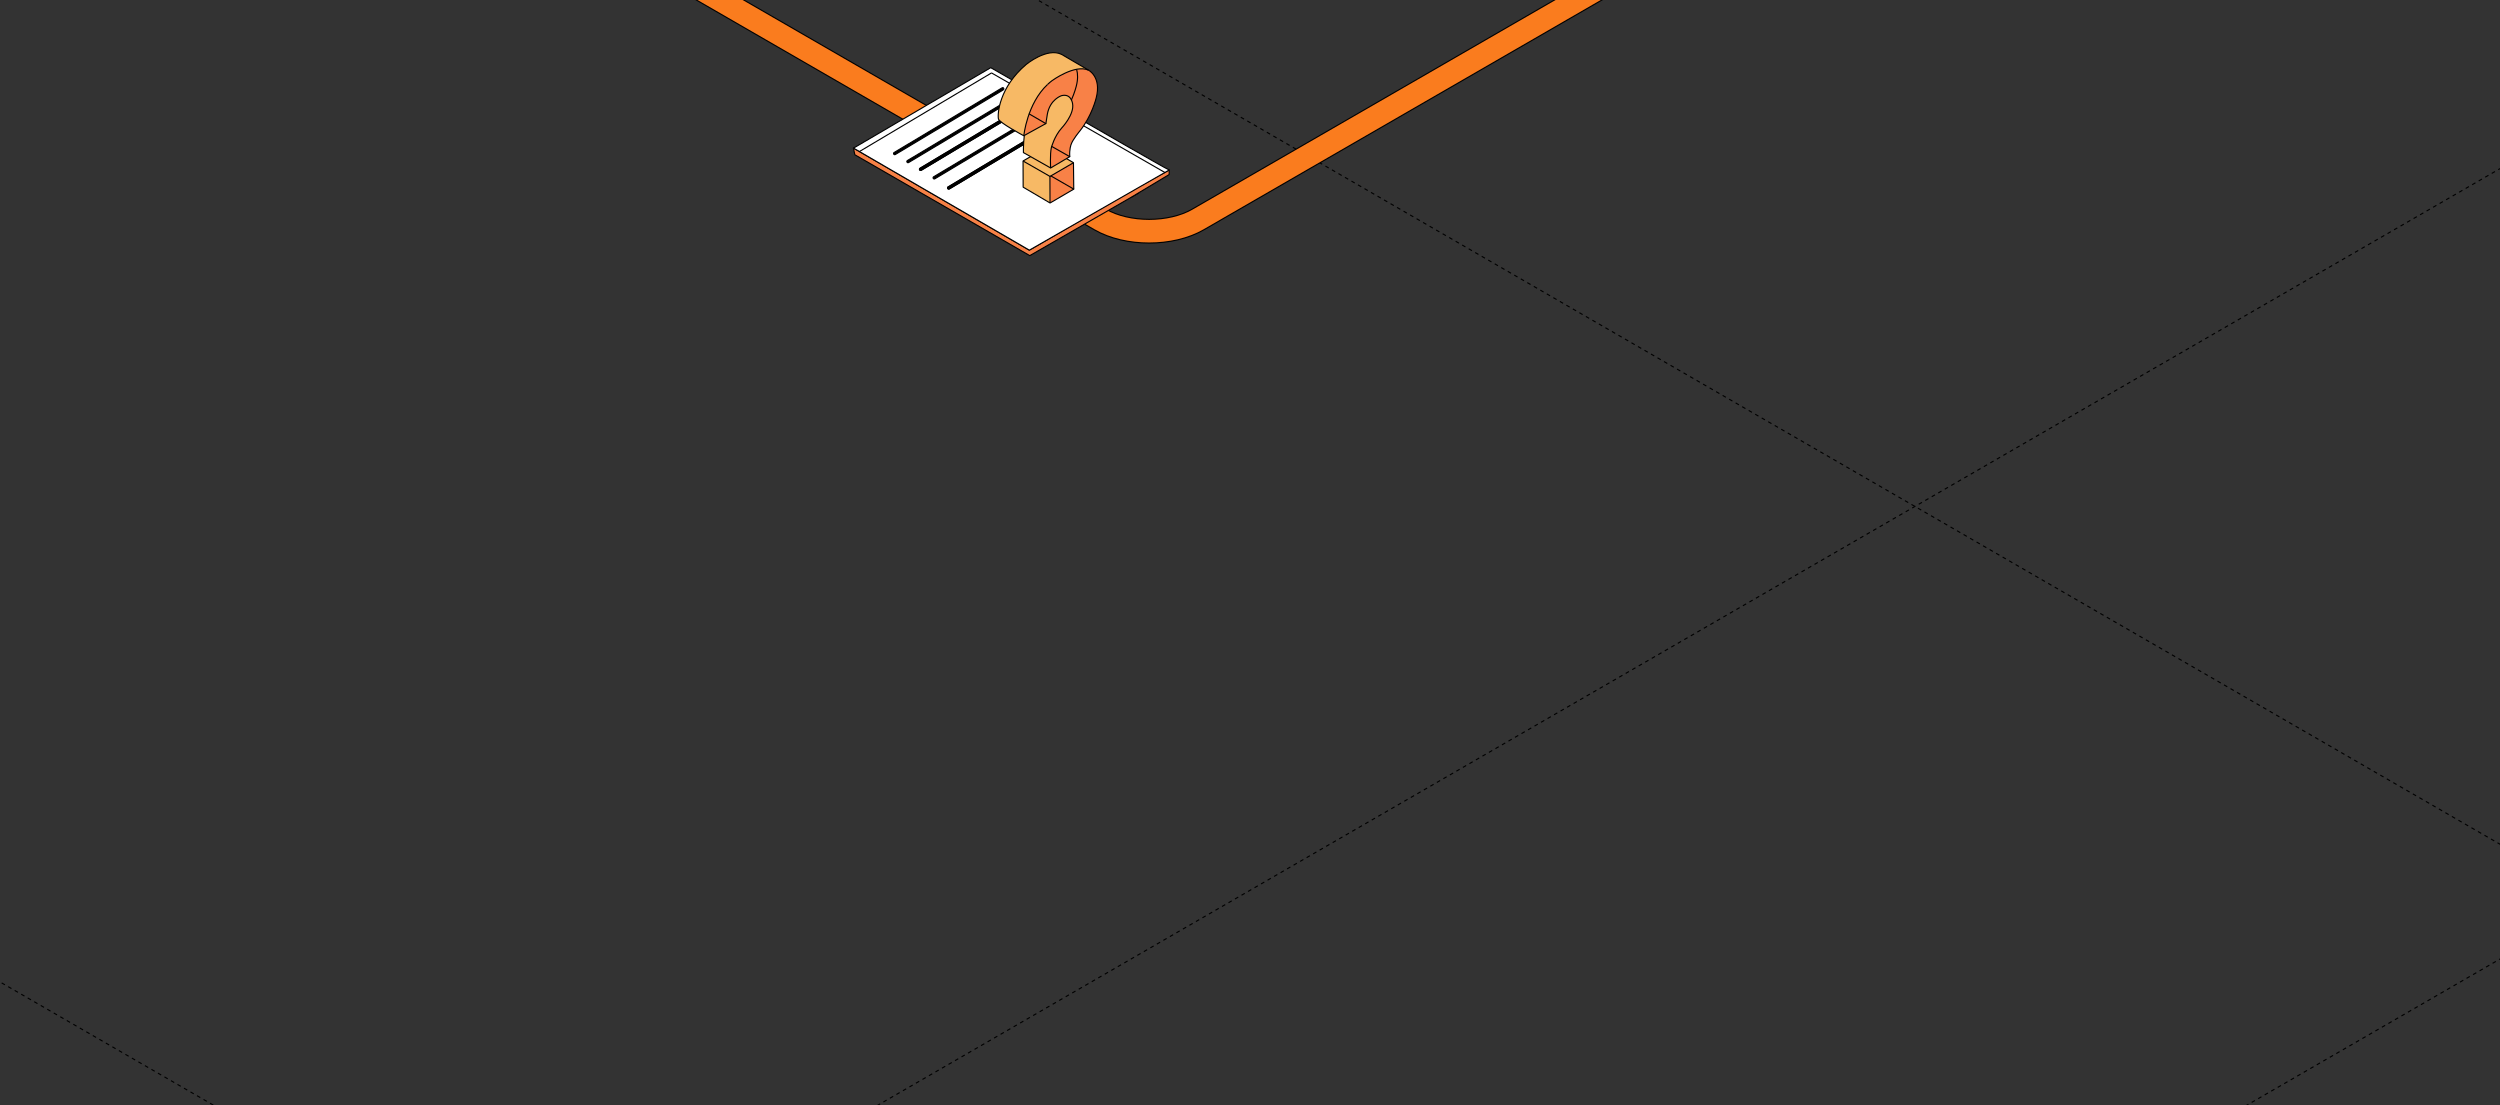 <?xml version="1.0" encoding="UTF-8"?> <svg xmlns="http://www.w3.org/2000/svg" width="1330" height="588" viewBox="0 0 1330 588" fill="none"><rect x="0" y="0" width="1330" height="588" fill="#333333" stroke="none"/><g clip-path="url(#clip0_6232_9009)"><path d="M-16458.9 -3513.98L4655.6 8676.51" stroke="black" stroke-width="0.6" stroke-linejoin="round" stroke-dasharray="2 2"></path><path d="M-16095.8 -3723.66L5018.77 8466.83" stroke="black" stroke-width="0.6" stroke-linejoin="round" stroke-dasharray="2 2"></path><path d="M-15730.5 -3934.55L5384.06 8255.94" stroke="black" stroke-width="0.6" stroke-linejoin="round" stroke-dasharray="2 2"></path><path d="M-15367.3 -4144.23L5747.22 8046.26" stroke="black" stroke-width="0.6" stroke-linejoin="round" stroke-dasharray="2 2"></path><path d="M-15002 -4355.12L6112.5 7835.36" stroke="black" stroke-width="0.6" stroke-linejoin="round" stroke-dasharray="2 2"></path><path d="M-14638.9 -4564.8L6475.67 7625.69" stroke="black" stroke-width="0.6" stroke-linejoin="round" stroke-dasharray="2 2"></path><path d="M-14273.6 -4775.7L6840.96 7414.79" stroke="black" stroke-width="0.6" stroke-linejoin="round" stroke-dasharray="2 2"></path><path d="M-13910.4 -4985.38L7204.13 7205.11" stroke="black" stroke-width="0.6" stroke-linejoin="round" stroke-dasharray="2 2"></path><path d="M-13545.1 -5196.27L7569.4 6994.22" stroke="black" stroke-width="0.6" stroke-linejoin="round" stroke-dasharray="2 2"></path><path d="M-13182 -5405.95L7932.58 6784.54" stroke="black" stroke-width="0.6" stroke-linejoin="round" stroke-dasharray="2 2"></path><path d="M-12816.7 -5616.84L8297.86 6573.65" stroke="black" stroke-width="0.6" stroke-linejoin="round" stroke-dasharray="2 2"></path><path d="M-20464.4 -1201.45L650.171 10989" stroke="black" stroke-width="0.6" stroke-linejoin="round" stroke-dasharray="2 2"></path><path d="M-20101.2 -1411.12L1013.34 10779.4" stroke="black" stroke-width="0.6" stroke-linejoin="round" stroke-dasharray="2 2"></path><path d="M-19735.9 -1622.02L1378.62 10568.5" stroke="black" stroke-width="0.6" stroke-linejoin="round" stroke-dasharray="2 2"></path><path d="M-19372.8 -1831.7L1741.8 10358.8" stroke="black" stroke-width="0.6" stroke-linejoin="round" stroke-dasharray="2 2"></path><path d="M-19007.5 -2042.59L2107.08 10147.9" stroke="black" stroke-width="0.6" stroke-linejoin="round" stroke-dasharray="2 2"></path><path d="M-18644.3 -2252.27L2470.25 9938.22" stroke="black" stroke-width="0.6" stroke-linejoin="round" stroke-dasharray="2 2"></path><path d="M-18279 -2463.17L2835.53 9727.32" stroke="black" stroke-width="0.6" stroke-linejoin="round" stroke-dasharray="2 2"></path><path d="M-17915.9 -2672.84L3198.7 9517.65" stroke="black" stroke-width="0.6" stroke-linejoin="round" stroke-dasharray="2 2"></path><path d="M-17550.6 -2883.73L3563.98 9306.76" stroke="black" stroke-width="0.6" stroke-linejoin="round" stroke-dasharray="2 2"></path><path d="M-17187.4 -3093.42L3927.15 9097.07" stroke="black" stroke-width="0.6" stroke-linejoin="round" stroke-dasharray="2 2"></path><path d="M-16822.1 -3304.31L4292.43 8886.18" stroke="black" stroke-width="0.6" stroke-linejoin="round" stroke-dasharray="2 2"></path><path d="M-20827.6 -991.773L286.993 11198.7" stroke="black" stroke-width="0.6" stroke-linejoin="round" stroke-dasharray="2 2"></path><path d="M-12453.5 -5826.52L8661.02 6363.97" stroke="black" stroke-width="0.6" stroke-linejoin="round" stroke-dasharray="2 2"></path><path d="M-12090.4 -6036.19L9024.19 6154.3" stroke="black" stroke-width="0.6" stroke-linejoin="round" stroke-dasharray="2 2"></path><path d="M-11725.1 -6247.09L9389.47 5943.4" stroke="black" stroke-width="0.6" stroke-linejoin="round" stroke-dasharray="2 2"></path><path d="M-10996.6 -6667.66L10117.9 5522.83" stroke="black" stroke-width="0.6" stroke-linejoin="round" stroke-dasharray="2 2"></path><path d="M-10268.2 -7088.23L10846.4 5102.26" stroke="black" stroke-width="0.6" stroke-linejoin="round" stroke-dasharray="2 2"></path><path d="M-9905.01 -7297.91L11209.5 4892.58" stroke="black" stroke-width="0.6" stroke-linejoin="round" stroke-dasharray="2 2"></path><path d="M-9539.72 -7508.8L11574.8 4681.69" stroke="black" stroke-width="0.6" stroke-linejoin="round" stroke-dasharray="2 2"></path><path d="M-9176.56 -7718.48L11938 4472.01" stroke="black" stroke-width="0.6" stroke-linejoin="round" stroke-dasharray="2 2"></path><path d="M-8811.27 -7929.38L12303.3 4261.11" stroke="black" stroke-width="0.6" stroke-linejoin="round" stroke-dasharray="2 2"></path><path d="M-12814.4 8676.5L8300.1 -3513.99" stroke="black" stroke-width="0.6" stroke-linejoin="round" stroke-dasharray="2 2"></path><path d="M-13178.6 8466.26L7935.95 -3724.23" stroke="black" stroke-width="0.6" stroke-linejoin="round" stroke-dasharray="2 2"></path><path d="M-14271.2 7835.47L6843.39 -4355.02" stroke="black" stroke-width="0.6" stroke-linejoin="round" stroke-dasharray="2 2"></path><path d="M-14635.4 7625.2L6479.19 -4565.3" stroke="black" stroke-width="0.6" stroke-linejoin="round" stroke-dasharray="2 2"></path><path d="M-14999.7 7414.92L6114.84 -4775.57" stroke="black" stroke-width="0.6" stroke-linejoin="round" stroke-dasharray="2 2"></path><path d="M-15363.9 7204.68L5750.69 -4985.81" stroke="black" stroke-width="0.6" stroke-linejoin="round" stroke-dasharray="2 2"></path><path d="M-15728.1 6994.41L5386.49 -5196.09" stroke="black" stroke-width="0.6" stroke-linejoin="round" stroke-dasharray="2 2"></path><path d="M-16092.3 6784.13L5022.28 -5406.36" stroke="black" stroke-width="0.6" stroke-linejoin="round" stroke-dasharray="2 2"></path><path d="M-16456.4 6573.89L4658.13 -5616.6" stroke="black" stroke-width="0.6" stroke-linejoin="round" stroke-dasharray="2 2"></path><path d="M-16820.4 6363.72L4294.1 -5826.77" stroke="black" stroke-width="0.6" stroke-linejoin="round" stroke-dasharray="2 2"></path><path d="M-17184.6 6153.48L3929.95 -6037.02" stroke="black" stroke-width="0.6" stroke-linejoin="round" stroke-dasharray="2 2"></path><path d="M-17548.8 5943.2L3565.74 -6247.29" stroke="black" stroke-width="0.6" stroke-linejoin="round" stroke-dasharray="2 2"></path><path d="M-17913 5732.93L3201.54 -6457.56" stroke="black" stroke-width="0.6" stroke-linejoin="round" stroke-dasharray="2 2"></path><path d="M-18277.2 5522.69L2837.39 -6667.81" stroke="black" stroke-width="0.6" stroke-linejoin="round" stroke-dasharray="2 2"></path><path d="M-18641.4 5312.41L2473.18 -6878.08" stroke="black" stroke-width="0.6" stroke-linejoin="round" stroke-dasharray="2 2"></path><path d="M-19005.6 5102.14L2108.99 -7088.35" stroke="black" stroke-width="0.6" stroke-linejoin="round" stroke-dasharray="2 2"></path><path d="M-19369.7 4891.9L1744.83 -7298.59" stroke="black" stroke-width="0.6" stroke-linejoin="round" stroke-dasharray="2 2"></path><path d="M-19733.9 4681.62L1380.63 -7508.87" stroke="black" stroke-width="0.6" stroke-linejoin="round" stroke-dasharray="2 2"></path><path d="M-20098.1 4471.32L1016.5 -7719.17" stroke="black" stroke-width="0.6" stroke-linejoin="round" stroke-dasharray="2 2"></path><path d="M-20462.2 4261.07L652.344 -7929.42" stroke="black" stroke-width="0.6" stroke-linejoin="round" stroke-dasharray="2 2"></path><path d="M-20826.3 4050.93L288.243 -8139.56" stroke="black" stroke-width="0.6" stroke-linejoin="round" stroke-dasharray="2 2"></path><path d="M-8809.59 10988.8L12305 -1201.7" stroke="black" stroke-width="0.6" stroke-linejoin="round" stroke-dasharray="2 2"></path><path d="M-9173.74 10778.5L11940.8 -1411.95" stroke="black" stroke-width="0.6" stroke-linejoin="round" stroke-dasharray="2 2"></path><path d="M-9537.94 10568.3L11576.6 -1622.22" stroke="black" stroke-width="0.6" stroke-linejoin="round" stroke-dasharray="2 2"></path><path d="M-9902.14 10358L11212.4 -1832.49" stroke="black" stroke-width="0.6" stroke-linejoin="round" stroke-dasharray="2 2"></path><path d="M-10266.3 10147.8L10848.2 -2042.73" stroke="black" stroke-width="0.6" stroke-linejoin="round" stroke-dasharray="2 2"></path><path d="M-10630.4 9937.48L10484.2 -2253.01" stroke="black" stroke-width="0.6" stroke-linejoin="round" stroke-dasharray="2 2"></path><path d="M-10994.7 9727.21L10119.8 -2463.28" stroke="black" stroke-width="0.6" stroke-linejoin="round" stroke-dasharray="2 2"></path><path d="M-11358.7 9516.97L9755.83 -2673.52" stroke="black" stroke-width="0.6" stroke-linejoin="round" stroke-dasharray="2 2"></path><path d="M-11723.1 9306.7L9391.49 -2883.8" stroke="black" stroke-width="0.6" stroke-linejoin="round" stroke-dasharray="2 2"></path><path d="M-12087.3 9096.41L9027.28 -3094.08" stroke="black" stroke-width="0.6" stroke-linejoin="round" stroke-dasharray="2 2"></path><path d="M-12451.4 8886.18L8663.13 -3304.31" stroke="black" stroke-width="0.6" stroke-linejoin="round" stroke-dasharray="2 2"></path><path d="M-5896.71 12670.5L15217.8 480.038" stroke="black" stroke-width="0.6" stroke-linejoin="round" stroke-dasharray="2 2"></path><path d="M-6260.86 12460.3L14853.7 269.796" stroke="black" stroke-width="0.6" stroke-linejoin="round" stroke-dasharray="2 2"></path><path d="M-6625.07 12250L14489.5 59.523" stroke="black" stroke-width="0.6" stroke-linejoin="round" stroke-dasharray="2 2"></path><path d="M-6989.27 12039.7L14125.3 -150.751" stroke="black" stroke-width="0.6" stroke-linejoin="round" stroke-dasharray="2 2"></path><path d="M-7353.42 11829.5L13761.1 -360.993" stroke="black" stroke-width="0.6" stroke-linejoin="round" stroke-dasharray="2 2"></path><path d="M-7717.62 11619.2L13396.9 -571.266" stroke="black" stroke-width="0.6" stroke-linejoin="round" stroke-dasharray="2 2"></path><path d="M-8081.83 11408.9L13032.7 -781.547" stroke="black" stroke-width="0.6" stroke-linejoin="round" stroke-dasharray="2 2"></path><path d="M-8445.98 11198.7L12668.6 -991.782" stroke="black" stroke-width="0.6" stroke-linejoin="round" stroke-dasharray="2 2"></path><path d="M980.73 -81.492L637.304 116.785C622.955 125.069 599.691 125.069 585.343 116.785L219 -94.722" stroke="black" stroke-width="13.2" stroke-linecap="round"></path><path d="M980.73 -81.492L637.304 116.785C622.955 125.069 599.691 125.069 585.343 116.785L219 -94.722" stroke="#FA7C1E" stroke-width="12" stroke-linecap="round"></path><path d="M605.755 102.682L547.844 135.996L454.779 82.339L454 78.766L547.607 133.077L601.308 101.909C602.676 102.358 604.228 102.522 605.755 102.682Z" fill="#F78146" stroke="black" stroke-width="0.6" stroke-miterlimit="10" stroke-linecap="round" stroke-linejoin="round"></path><path d="M600.283 102.825C599.714 102.721 601.309 101.911 601.309 101.911L622.011 90.414L621.999 92.865L605.764 102.581L602.05 104.803" fill="#F78146"></path><path d="M600.283 102.825C599.714 102.721 601.309 101.911 601.309 101.911L622.011 90.414L621.999 92.865L605.764 102.581L602.05 104.803" stroke="black" stroke-width="0.6" stroke-miterlimit="10" stroke-linecap="round" stroke-linejoin="round"></path><path d="M575.295 86.678C575.969 86.227 576.59 87.307 575.921 87.749C575.451 88.069 574.975 88.387 574.502 88.705C574.416 88.256 574.378 87.783 574.394 87.282C574.698 87.077 574.996 86.879 575.295 86.678Z" fill="#DBC9A1" stroke="black" stroke-width="0.6" stroke-miterlimit="10" stroke-linecap="round" stroke-linejoin="round"></path><path d="M622.04 90.432L547.607 133.081L454.074 78.8L527.082 36L571.211 61.44C571.211 61.44 620.351 89.884 622.04 90.432ZM562.504 66.099C563.198 65.689 562.565 64.609 561.876 65.022C548.936 72.767 535.998 80.52 523.065 88.265C516.843 91.99 510.623 95.714 504.412 99.436C503.719 99.848 504.349 100.926 505.038 100.516C517.974 92.769 530.909 85.017 543.851 77.269C550.067 73.547 556.282 69.823 562.504 66.099ZM547.546 56.183C548.237 55.77 547.607 54.692 546.915 55.109C533.977 62.855 521.04 70.603 508.105 78.356C501.882 82.071 495.665 85.802 489.447 89.526C488.758 89.936 489.386 91.016 490.078 90.599C503.009 82.851 515.948 75.105 528.891 67.353C535.108 63.631 541.326 59.907 547.546 56.183Z" fill="white" stroke="black" stroke-width="0.6" stroke-miterlimit="10" stroke-linecap="round" stroke-linejoin="round"></path><path d="M562.505 66.098C556.283 69.823 550.068 73.546 543.85 77.271C530.91 85.016 517.975 92.769 505.037 100.517C504.346 100.927 503.717 99.85 504.411 99.437C510.624 95.715 516.844 91.991 523.064 88.267C535.997 80.521 548.934 72.769 561.874 65.023C562.566 64.608 563.197 65.688 562.505 66.098Z" fill="black" stroke="black" stroke-width="0.6" stroke-miterlimit="10" stroke-linecap="round" stroke-linejoin="round"></path><path d="M554.794 60.719C548.572 64.444 542.357 68.167 536.137 71.889C523.197 79.637 510.259 87.383 497.317 95.135C496.626 95.546 496.002 94.468 496.689 94.056C502.911 90.334 509.131 86.608 515.344 82.885C528.284 75.138 541.221 67.388 554.161 59.64C554.855 59.227 555.477 60.3 554.794 60.719Z" fill="black" stroke="black" stroke-width="0.6" stroke-miterlimit="10" stroke-linecap="round" stroke-linejoin="round"></path><path d="M546.915 55.11C547.609 54.693 548.238 55.77 547.546 56.183C541.326 59.907 535.109 63.629 528.891 67.353C515.951 75.105 503.011 82.851 490.078 90.599C489.384 91.016 488.758 89.936 489.448 89.526C495.665 85.802 501.885 82.071 508.105 78.356C521.038 70.604 533.976 62.858 546.915 55.11Z" fill="black" stroke="black" stroke-width="0.6" stroke-miterlimit="10" stroke-linecap="round" stroke-linejoin="round"></path><path d="M540.205 50.993C540.896 50.575 541.527 51.656 540.833 52.066C534.618 55.79 528.398 59.514 522.181 63.238C509.247 70.99 496.307 78.736 483.368 86.482C482.674 86.901 482.045 85.822 482.739 85.409C488.95 81.685 495.17 77.963 501.392 74.239C514.332 66.489 527.269 58.741 540.205 50.993Z" fill="black" stroke="black" stroke-width="0.6" stroke-miterlimit="10" stroke-linecap="round" stroke-linejoin="round"></path><path d="M515.105 58.962C502.165 66.715 489.225 74.46 476.292 82.208C475.598 82.626 474.972 81.548 475.664 81.135C481.879 77.411 488.101 73.687 494.319 69.966C507.252 62.211 520.19 54.467 533.129 46.719C533.821 46.302 534.452 47.38 533.758 47.792C527.545 51.516 521.325 55.24 515.105 58.962Z" fill="black" stroke="black" stroke-width="0.6" stroke-miterlimit="10" stroke-linecap="round" stroke-linejoin="round"></path><path d="M457.219 80.611L527.272 38.922" stroke="black" stroke-width="0.6" stroke-miterlimit="10" stroke-linecap="round" stroke-linejoin="round"></path><path d="M619.729 91.773L527.621 38.875" stroke="black" stroke-width="0.6" stroke-miterlimit="10" stroke-linecap="round" stroke-linejoin="round"></path><path d="M544.591 72.221L533.715 65.867Z" fill="#F7B965"></path><path d="M544.528 72.171L539.646 69.441L535.996 67.227" fill="#F7B965"></path><path d="M544.562 72.178L535.342 66.799L532.671 64.913L531.484 63.89L531.109 63.054L531 61.541L531.225 59.206L531.68 56.65L532.421 53.901L533.451 50.977L534.731 48.202L536.494 44.965L538.472 42.16L541.286 38.747L544.173 35.903L547.416 33.105L550.643 31.107L552.858 29.987L555.02 29.058L556.984 28.524L558.239 28.165L560.594 28L562.378 28.069L563.646 28.526L564.686 28.897L578.321 36.859L579.72 37.683L577.002 52.207L566.601 73.198L558.848 89.389L544.5 81.191L544.85 72.942L544.953 72.085L544.562 72.178Z" fill="#F7B965"></path><path d="M558.561 93.882L558.542 107.931L544.254 99.473L544.29 85.68L558.561 93.882Z" fill="#F7B965"></path><path d="M544.625 72.093L556.49 65.721L557.193 61.09L557.893 58.036L559.134 55.554L560.757 53.437L563.504 51.398L564.644 50.878L566.073 50.747L567.313 50.776L568.478 51.302L569.632 52.632L570.493 54.168L570.658 55.55L570.572 57.938L570.206 59.424L569.398 61.554L567.999 63.963L566.605 66.071L564.67 68.296L563.014 70.344L560.576 74.912L559.511 77.713L559.217 78.858L558.84 84.172L558.882 89.359L569.115 83.326L569.046 80.996L569.366 78.282L570.059 76.235L571.305 73.919L573.439 70.986L575.609 68.287L577.655 65.198L579.168 62.473L581.481 57.346L583.148 52.157L583.736 49.49L583.858 47.127L583.785 45.04L583.309 42.76L582.359 40.673L580.85 38.702L579.156 37.31L577.117 36.758L574.953 36.648L573.546 36.727L571.703 37.093L569.838 37.624L567.293 38.615L564.076 40.164L561.403 41.793L560.005 42.709L558.661 43.73L556.577 45.594L555.099 47.14L552.879 50.008L551.6 51.892L549.38 56.116L548.455 58.183L546.717 62.887L545.256 68.689L544.673 71.436L544.625 72.093Z" fill="#F88147"></path><path d="M544.168 85.724L558.537 93.855L558.66 107.947L571.261 100.595L570.962 86.49L567.402 84.407L558.921 89.305L548.271 83.328L544.168 85.724Z" fill="#F88147"></path><path d="M558.556 93.794L571.025 86.498L567.381 84.336L558.96 89.295L548.211 83.328L544.336 85.667L558.556 93.794Z" fill="#F7B965"></path><path d="M571.194 100.575L559.176 93.656" stroke="black" stroke-width="0.6" stroke-miterlimit="10" stroke-linecap="round" stroke-linejoin="round"></path><path d="M569.082 83.326L559.582 77.938" stroke="black" stroke-width="0.6" stroke-miterlimit="10" stroke-linecap="round" stroke-linejoin="round"></path><path d="M556.354 65.743L547.586 60.641" stroke="black" stroke-width="0.6" stroke-miterlimit="10" stroke-linecap="round" stroke-linejoin="round"></path><path d="M544.658 72.218C544.658 72.218 531.606 65.263 531.17 63.284C530.575 60.585 531.635 46.455 545.897 34.314C545.897 34.314 557.048 25.092 564.803 28.952L579.022 37.276C579.022 37.276 586.165 40.85 583.15 52.213C583.15 52.213 580.875 61.722 574.444 69.723C574.444 69.723 570.664 74.26 569.842 76.81C569.842 76.81 568.797 79.4 569.125 83.326L558.921 89.369C558.921 89.369 558.55 81.974 559.321 78.51C559.321 78.51 560.918 72.441 564.806 68.12C564.806 68.12 571.627 60.951 570.614 55.154C570.614 55.154 569.94 49.52 564.681 50.91C564.681 50.91 558.563 52.876 557.167 60.853L556.411 65.737L544.658 72.218Z" stroke="black" stroke-width="0.6" stroke-miterlimit="10" stroke-linejoin="round"></path><path d="M572.8 37.086C573.413 39.3 573.538 42.224 572.532 46.016C572.532 46.016 571.806 49.049 570.016 53.132" stroke="black" stroke-width="0.6" stroke-miterlimit="10" stroke-linecap="round" stroke-linejoin="round"></path><path d="M558.904 89.35L544.453 81.17C544.453 81.17 544.348 77.044 544.932 72.062" stroke="black" stroke-width="0.6" stroke-miterlimit="10" stroke-linejoin="round"></path><path d="M557.309 44.915C558.057 44.212 558.849 43.542 559.687 42.911C559.687 42.911 571.99 33.95 579.139 37.373" stroke="black" stroke-width="0.6" stroke-miterlimit="10" stroke-linejoin="round"></path><path d="M544.676 72.174C544.676 72.174 546.385 55.161 557.31 44.914" stroke="black" stroke-width="0.6" stroke-miterlimit="10" stroke-linejoin="round"></path><path d="M567.413 84.402L571.085 86.54L571.24 100.61L558.628 107.993L544.317 99.566L544.266 85.645L548.279 83.32" stroke="black" stroke-width="0.6" stroke-miterlimit="10" stroke-linejoin="round"></path><path d="M544.305 85.672L558.581 93.852L570.997 86.627" stroke="black" stroke-width="0.6" stroke-miterlimit="10" stroke-linejoin="round"></path><path d="M558.606 107.934L558.559 93.719" stroke="black" stroke-width="0.6" stroke-miterlimit="10" stroke-linejoin="round"></path></g><defs><clipPath id="clip0_6232_9009"><rect width="1330" height="588" rx="24" fill="white"></rect></clipPath></defs></svg> 